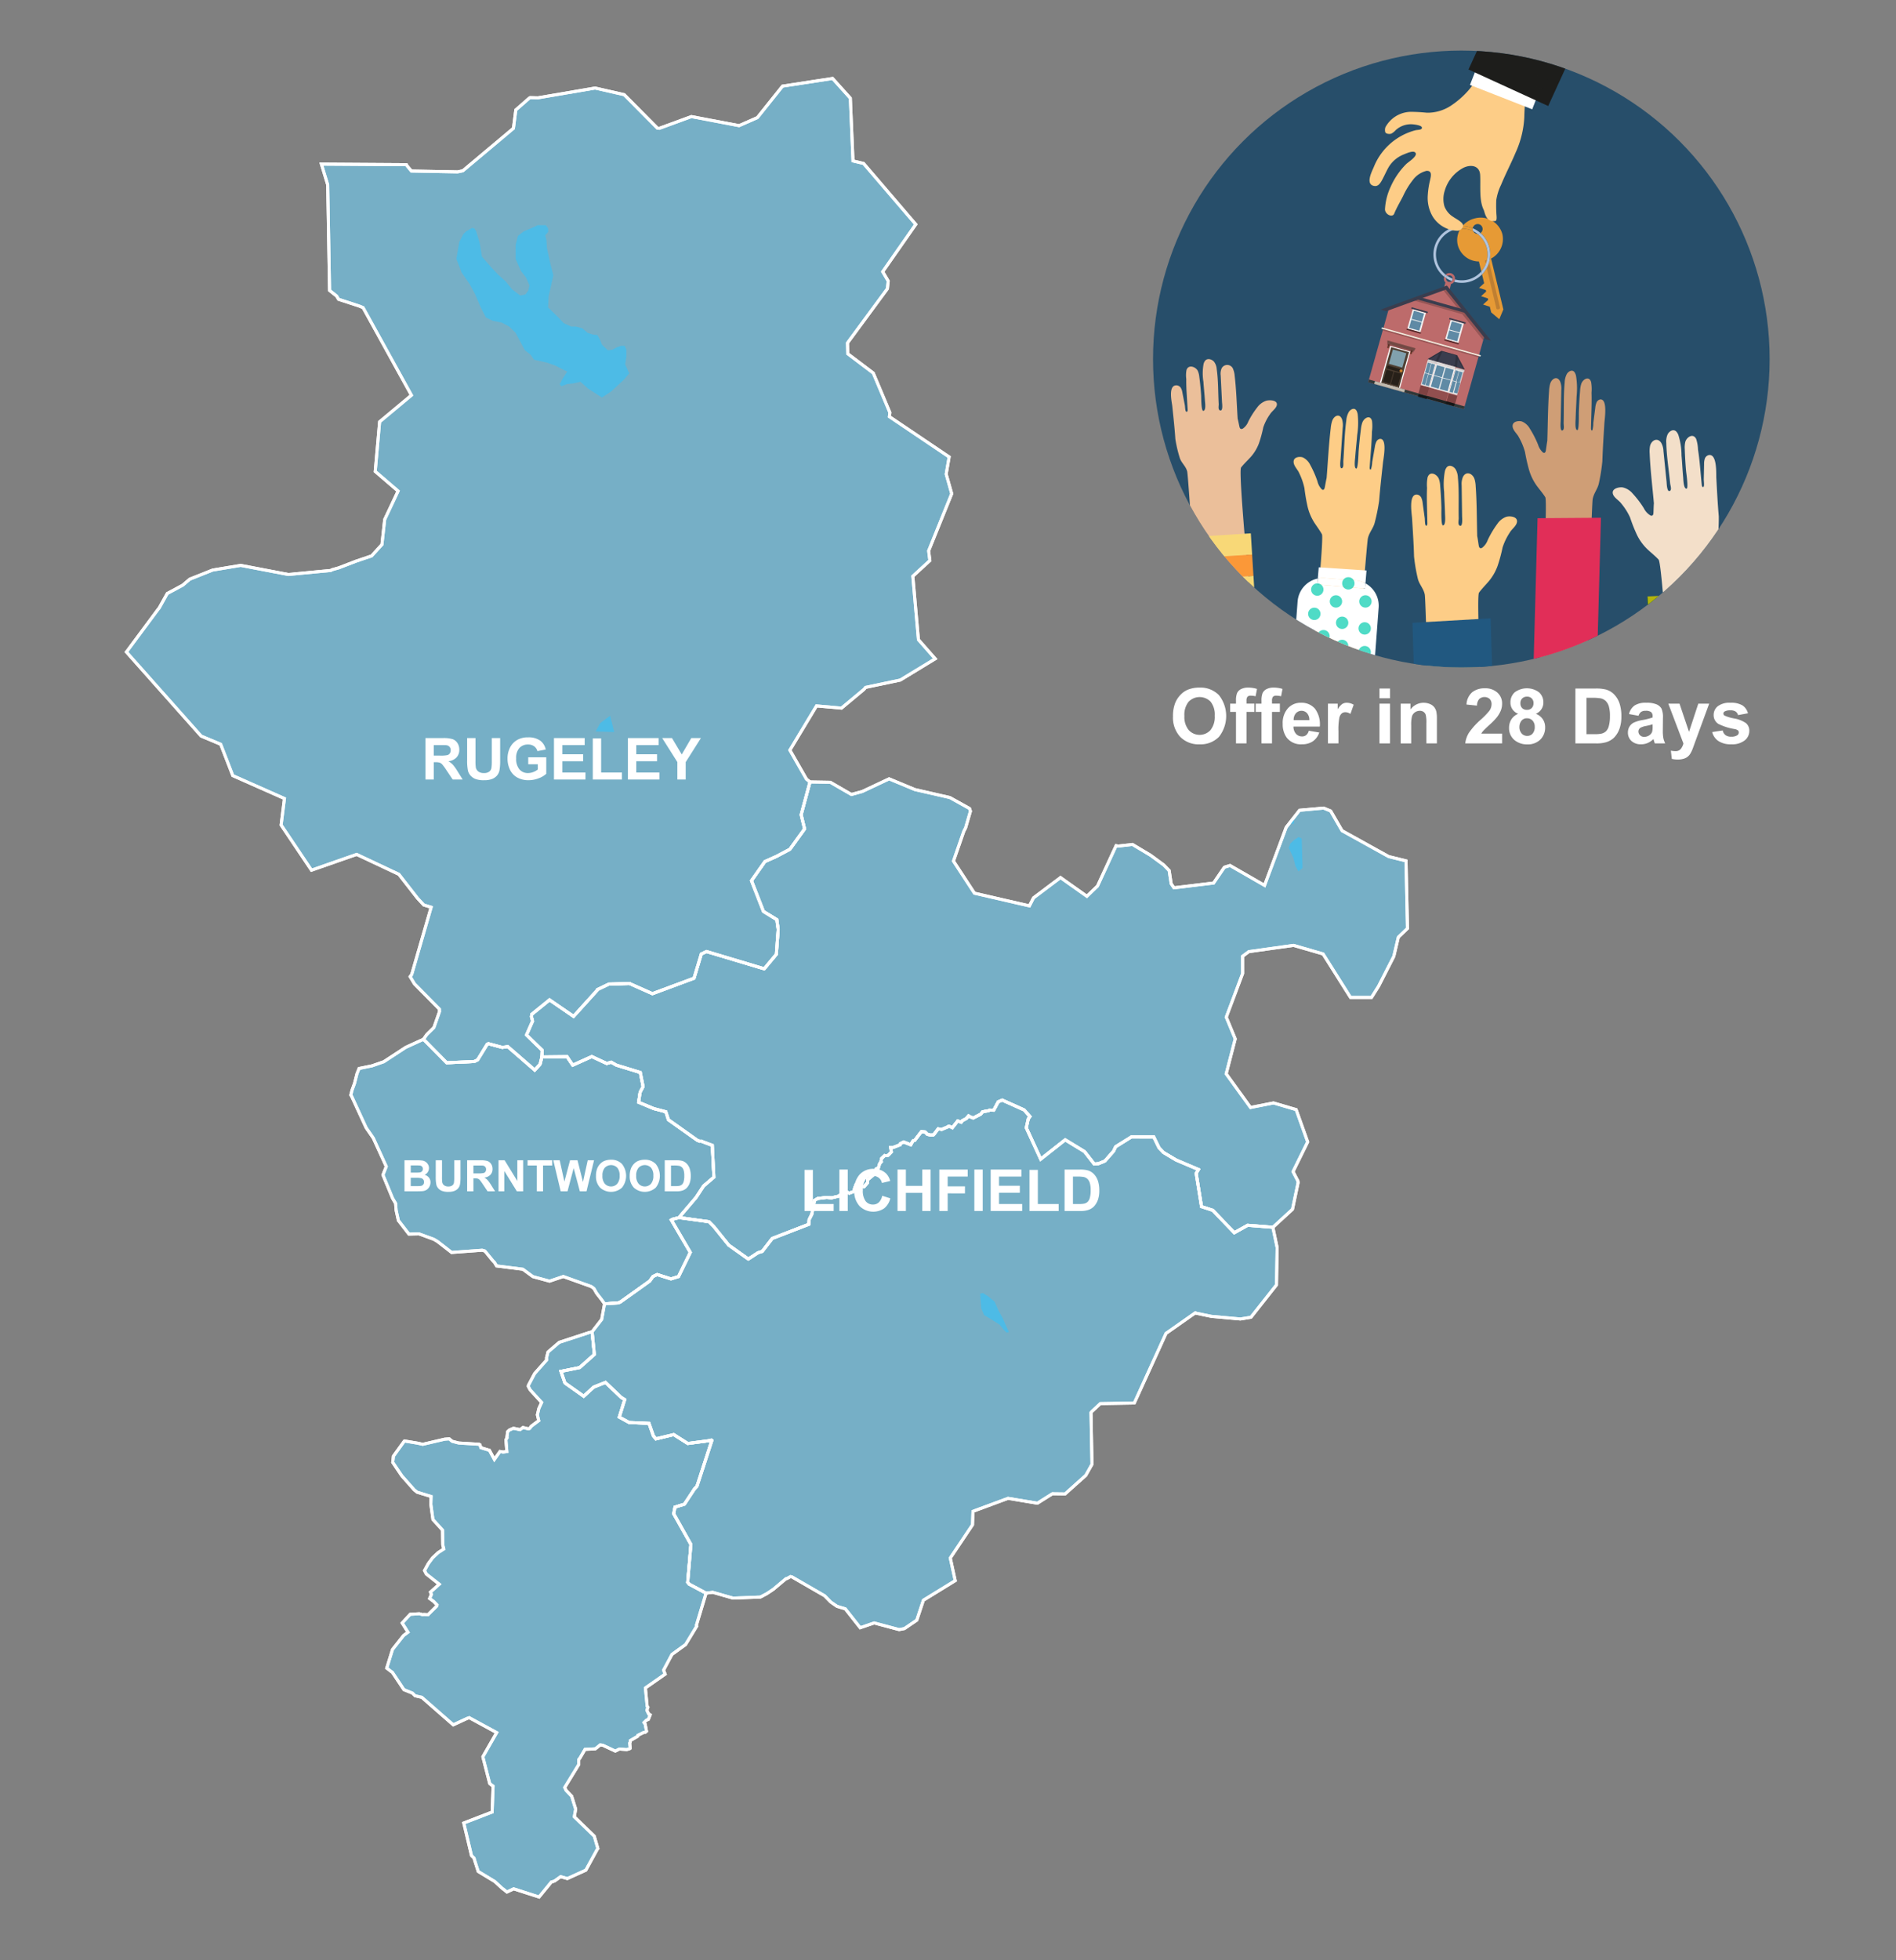 <svg xmlns="http://www.w3.org/2000/svg" xmlns:xlink="http://www.w3.org/1999/xlink" width="300" height="310" viewBox="0 0 300 310"><rect x="0" y="0" width="300" height="310" fill="#808080" stroke="none"/><defs><style>.cls-1,.cls-2,.cls-51{fill:none;}.cls-2{clip-rule:evenodd;}.cls-3{clip-path:url(#clip-path);}.cls-4{fill:#274e6a;}.cls-5{fill:#e69a35;}.cls-6{fill:#b0c4de;}.cls-7{fill:#cf9e76;}.cls-8{fill:#e12e58;}.cls-9{fill:#fdcd87;}.cls-10{fill:#215880;}.cls-11{fill:#ebbf9a;}.cls-12{fill:#f8d877;}.cls-13{fill:#fb9838;}.cls-14{fill:#f3dfc9;}.cls-15{fill:#005420;}.cls-16{fill:#b3b30c;}.cls-17{fill:#fff;}.cls-18{fill:#01cbad;opacity:0.69;}.cls-19,.cls-23{fill:#bd6b6b;}.cls-20{fill:#bf7f32;}.cls-21{fill:#1d1d1b;}.cls-22{opacity:0.56;}.cls-23,.cls-24,.cls-27,.cls-29,.cls-35{fill-rule:evenodd;}.cls-24{fill:#303838;}.cls-25{fill:#f3ecde;}.cls-26,.cls-27{opacity:0.2;}.cls-28,.cls-29{fill:#3a3d4e;}.cls-30{fill:#724944;}.cls-31{fill:#4e3f32;}.cls-32{fill:#81a1ae;}.cls-33{fill:#272019;}.cls-34{fill:#c87e2c;}.cls-35{fill:#c0b9ad;}.cls-36{fill:#683a2d;}.cls-37,.cls-38,.cls-47{fill:#542727;}.cls-37,.cls-39{opacity:0.6;}.cls-38,.cls-40{opacity:0.4;}.cls-41{fill:#cfcfcf;}.cls-42{fill:#dadada;}.cls-43{fill:#e6e6e6;}.cls-44{fill:#f2f2f2;}.cls-45{fill:#5f8aa5;}.cls-46{clip-path:url(#clip-path-2);}.cls-48{fill:#76afc6;}.cls-48,.cls-51{stroke:#fff;stroke-miterlimit:10;stroke-width:0.474px;}.cls-49{opacity:0.8;}.cls-50{fill:#42beee;}.cls-52{isolation:isolate;}</style><clipPath id="clip-path"><circle class="cls-1" cx="231.223" cy="56.782" r="48.782"/></clipPath><clipPath id="clip-path-2"><polygon class="cls-2" points="231.768 58.447 225.87 56.789 228.084 55.482 230.56 56.178 231.768 58.447"/></clipPath></defs><g id="Text"><g class="cls-3"><circle class="cls-4" cx="231.223" cy="56.782" r="48.782"/><path class="cls-5" d="M233.112,36.575a.79.79,0,0,1-.066-.176.779.779,0,0,1-.013-.302,4.475,4.475,0,0,0-1.64-.346,3.594,3.594,0,0,0-.297.406c.067-.003.134-.005.202-.005A4.072,4.072,0,0,1,233.112,36.575Z"/><path class="cls-6" d="M231.298,35.749a4.492,4.492,0,0,0-2.787,8.014.887.887,0,0,1,.223-.337,4.09,4.09,0,0,1,2.363-7.27,3.594,3.594,0,0,1,.297-.406C231.362,35.75,231.33,35.749,231.298,35.749Z"/><path class="cls-5" d="M235.931,40.89a3.485,3.485,0,0,0,1.788-3.85,3.546,3.546,0,0,0-4.341-2.505,3.739,3.739,0,0,0-1.984,1.215,4.475,4.475,0,0,1,1.64.346.783.783,0,1,1,1.22.761,4.491,4.491,0,0,1,.244,6.536l.337,1.394-.308.279-.503.456.646.208.425.137.058.24-.308.279-.503.456.646.208.425.137.058.24-.308.279-.503.456.646.208.425.137.216.895,1.279,1.077.647-1.542Z"/><path class="cls-5" d="M233.79,36.998a.784.784,0,0,1-.677-.423,4.072,4.072,0,0,0-1.814-.424c-.068,0-.135.002-.202.005a3.357,3.357,0,0,0-.439,2.588,3.486,3.486,0,0,0,3.347,2.61l.379,1.571a4.09,4.09,0,0,0-.594-5.928Z"/><path class="cls-7" d="M250.584,121.809c.038-1.206,1.219-41.653,1.418-42.845.162-.966.783-1.601.986-2.533a30.483,30.483,0,0,0,.55-3.488c.063-2.009.199-4.029.322-6.042.041-.677.554-3.862-.673-3.73a.798.798,0,0,0-.58.502,2.889,2.889,0,0,0-.192.831l-.306,2.371a4.051,4.051,0,0,1-.15,1.157c-.147.157-.228-.118-.224-.297.022-.888.049-1.764.074-2.651.028-.994.049-1.989.017-2.983a6.697,6.697,0,0,0-.066-1.677c-.306-1.037-1.29-.484-1.557.268a4.373,4.373,0,0,0-.19,1.102q-.143,1.721-.197,3.449c-.009.286.056,2.864-.255,2.782-.406-.064-.259-1.545-.251-1.859.03-1.148.112-2.294.148-3.442a12.417,12.417,0,0,0-.079-3.245,1.761,1.761,0,0,0-.216-.573c-.346-.537-.963-.227-1.251.247a3.111,3.111,0,0,0-.338,1.335c-.192,2.132-.107,4.281-.164,6.416-.007.272.135.964-.126,1.136-.488.322-.343-1.244-.339-1.452l.097-4.877a3.16,3.16,0,0,0-.168-1.344c-.442-.99-1.33-.54-1.597.323a5.157,5.157,0,0,0-.174,1.155c-.189,2.622-.192,5.245-.275,7.866-.09.487-.148.984-.222,1.474-.026.176-.081.387-.234.428a.314.314,0,0,1-.256-.08,2.688,2.688,0,0,1-.755-1.219,15.791,15.791,0,0,0-1.296-2.527,2.574,2.574,0,0,0-1.239-1.127c-.438-.152-1.436-.068-1.488.636-.053.71.703,1.261.982,1.837a10.204,10.204,0,0,1,.98,2.356,27.905,27.905,0,0,0,.668,2.923,8.274,8.274,0,0,0,1.147,2.346c.459.633.963,1.196,1.391,1.868.582.913-1.771,40.217-1.755,41.321C242.76,120.511,250.584,121.809,250.584,121.809Z"/><polygon class="cls-8" points="243.285 81.952 242.153 123.22 252.185 123.146 253.317 81.877 243.285 81.952"/><path class="cls-9" d="M226.67,136.992c-.032-1.209-1.011-41.751-1.228-42.945-.176-.969-.88-1.606-1.104-2.539a26.967,26.967,0,0,1-.597-3.496c-.054-2.013-.191-4.038-.313-6.056-.041-.679-.599-3.872.805-3.738a.879.879,0,0,1,.659.504,2.583,2.583,0,0,1,.212.833l.328,2.377c.03.215.012,1.019.161,1.159.167.157.262-.118.259-.297-.017-.89-.04-1.769-.06-2.657-.023-.996-.038-1.994.008-2.99a5.902,5.902,0,0,1,.091-1.681c.359-1.039,1.48-.484,1.778.27a3.877,3.877,0,0,1,.208,1.105q.148,1.725.193,3.458c.008.286-.09,2.87.266,2.789.465-.064.31-1.548.304-1.863-.024-1.15-.106-2.3-.137-3.45a10.931,10.931,0,0,1,.12-3.252,1.653,1.653,0,0,1,.253-.574c.401-.538,1.104-.227,1.428.249a2.797,2.797,0,0,1,.375,1.339c.2,2.137.083,4.291.129,6.431.006.272-.164.966.134,1.139.555.323.404-1.246.401-1.455l-.066-4.888a2.813,2.813,0,0,1,.204-1.347c.515-.991,1.526-.54,1.824.325a4.561,4.561,0,0,1,.189,1.158c.192,2.628.171,5.258.242,7.884.099.488.16.987.24,1.478.029.176.089.388.263.429a.396.396,0,0,0,.293-.08,2.702,2.702,0,0,0,.874-1.221,15.363,15.363,0,0,1,1.506-2.531,2.877,2.877,0,0,1,1.428-1.128c.502-.152,1.643-.067,1.696.639.054.712-.816,1.263-1.141,1.84a9.67,9.67,0,0,0-1.143,2.361A25.246,25.246,0,0,1,236.96,89.5a8.003,8.003,0,0,1-1.333,2.351c-.531.634-1.113,1.198-1.608,1.871-.674.915,1.655,40.312,1.626,41.418C235.63,135.698,226.67,136.992,226.67,136.992Z"/><polygon class="cls-10" points="223.492 98.494 224.842 143.22 237.208 142.508 235.858 97.782 223.492 98.494"/><path class="cls-11" d="M190.338,111.594c-.068-1.042-2.241-36.013-2.492-37.036-.204-.829-.924-1.35-1.175-2.147a20.402,20.402,0,0,1-.698-2.994c-.113-1.736-.309-3.479-.49-5.217-.061-.585-.711-3.319.691-3.262a.862.862,0,0,1,.671.407,1.986,1.986,0,0,1,.236.711l.397,2.039c.036.184.042.88.195.995.171.129.258-.113.249-.268-.043-.768-.092-1.526-.139-2.292-.052-.859-.097-1.72-.08-2.582a4.442,4.442,0,0,1,.041-1.455c.327-.912,1.46-.48,1.779.159a2.949,2.949,0,0,1,.239.946q.198,1.484.295,2.978c.016.247-.005,2.482.348,2.397.461-.075.264-1.35.248-1.621-.058-.992-.174-1.981-.239-2.973a8.218,8.218,0,0,1,.024-2.814,1.354,1.354,0,0,1,.235-.506c.384-.481,1.093-.242,1.43.155a2.166,2.166,0,0,1,.413,1.141c.262,1.837.21,3.702.318,5.549.014.235-.135.841.167.978.563.256.365-1.093.356-1.273l-.21-4.218a2.148,2.148,0,0,1,.163-1.171.999.999,0,0,1,1.826.204,3.451,3.451,0,0,1,.222.992c.269,2.261.326,4.533.474,6.799.113.417.189.845.283,1.266.034.151.1.332.275.359a.443.443,0,0,0,.289-.081,2.405,2.405,0,0,0,.835-1.091,13.175,13.175,0,0,1,1.425-2.249,2.869,2.869,0,0,1,1.389-1.034c.496-.152,1.634-.126,1.708.481.075.613-.775,1.125-1.082,1.637a8.024,8.024,0,0,0-1.069,2.087,19.683,19.683,0,0,1-.701,2.563,6.809,6.809,0,0,1-1.259,2.086c-.51.57-1.073,1.081-1.547,1.683-.645.818,2.84,34.744,2.844,35.7C199.225,110.103,190.338,111.594,190.338,111.594Z"/><rect class="cls-12" x="187.823" y="91.402" width="10.624" height="3.383" transform="translate(-5.41 12.177) rotate(-3.562)"/><rect class="cls-12" x="188.657" y="104.793" width="10.624" height="3.383" transform="translate(-6.24 12.255) rotate(-3.562)"/><rect class="cls-12" x="187.405" y="84.672" width="10.624" height="3.383" transform="translate(-4.993 12.138) rotate(-3.562)"/><rect class="cls-13" x="187.613" y="88.026" width="10.624" height="3.383" transform="translate(-5.201 12.158) rotate(-3.562)"/><rect class="cls-13" x="188.034" y="94.779" width="10.624" height="3.383" transform="translate(-5.619 12.197) rotate(-3.562)"/><rect class="cls-12" x="188.241" y="98.109" width="10.624" height="3.383" transform="translate(-5.826 12.216) rotate(-3.562)"/><rect class="cls-13" x="188.448" y="101.439" width="10.624" height="3.383" transform="translate(-6.032 12.235) rotate(-3.562)"/><rect class="cls-13" x="188.864" y="108.123" width="10.624" height="3.383" transform="translate(-6.447 12.274) rotate(-3.562)"/><path class="cls-14" d="M274.689,130.638c-.107-1.204-3.799-41.59-3.722-42.801.063-.983.687-1.696.801-2.649a27.043,27.043,0,0,0,.19-3.542c-.178-2.006-.276-4.033-.387-6.052-.037-.679.148-3.915-1.227-3.621a.877.877,0,0,0-.595.576,2.588,2.588,0,0,0-.114.852l-.052,2.399c-.005.217.105,1.014-.026,1.17-.147.175-.273-.087-.29-.266-.086-.886-.164-1.761-.246-2.646-.092-.992-.192-1.985-.352-2.969a5.921,5.921,0,0,0-.283-1.659c-.475-.99-1.521-.311-1.73.472a3.89,3.89,0,0,0-.079,1.122q.052,1.731.206,3.457c.025.285.419,2.841.057,2.801-.468-.01-.485-1.502-.515-1.815-.108-1.145-.159-2.296-.261-3.442a10.966,10.966,0,0,0-.493-3.217,1.656,1.656,0,0,0-.316-.541c-.459-.488-1.119-.099-1.386.411a2.804,2.804,0,0,0-.217,1.373c.048,2.146.411,4.272.612,6.404.026.271.273.941-.001,1.147-.513.385-.543-1.192-.564-1.399l-.496-4.863a2.821,2.821,0,0,0-.357-1.314c-.624-.926-1.574-.361-1.769.532a4.572,4.572,0,0,0-.053,1.172c.112,2.632.435,5.243.667,7.86-.042.496-.045.998-.068,1.496-.008.178-.044.396-.211.456a.394.394,0,0,1-.299-.045,2.702,2.702,0,0,1-1.006-1.113,15.377,15.377,0,0,0-1.782-2.342,2.869,2.869,0,0,0-1.544-.957c-.515-.093-1.635.122-1.606.829.029.714.953,1.161,1.341,1.697a9.688,9.688,0,0,1,1.403,2.214,25.26,25.26,0,0,0,1.12,2.819,8.006,8.006,0,0,0,1.591,2.182c.599.569,1.24,1.062,1.808,1.674.773.831,2.996,40.234,3.151,41.33C265.666,130.382,274.689,130.638,274.689,130.638Z"/><rect class="cls-15" x="261.665" y="94.123" width="13.693" height="46.471" transform="translate(-4.856 11.805) rotate(-2.496)"/><rect class="cls-16" x="263.211" y="94.317" width="1.677" height="46.471" transform="translate(-4.869 11.611) rotate(-2.496)"/><rect class="cls-16" x="266.283" y="94.183" width="1.677" height="46.471" transform="translate(-4.86 11.745) rotate(-2.496)"/><rect class="cls-16" x="269.356" y="94.049" width="1.677" height="46.471" transform="translate(-4.851 11.878) rotate(-2.496)"/><rect class="cls-16" x="272.428" y="93.915" width="1.677" height="46.471" transform="translate(-4.843 12.012) rotate(-2.496)"/><rect class="cls-16" x="260.825" y="97.332" width="13.693" height="1.491" transform="translate(-4.017 11.75) rotate(-2.496)"/><rect class="cls-16" x="260.686" y="94.144" width="13.693" height="1.491" transform="matrix(0.999, -0.044, 0.044, 0.999, -3.879, 11.741)"/><rect class="cls-16" x="260.979" y="100.87" width="13.693" height="1.491" transform="translate(-4.171 11.76) rotate(-2.496)"/><rect class="cls-16" x="261.117" y="104.036" width="13.693" height="1.491" transform="translate(-4.309 11.769) rotate(-2.496)"/><rect class="cls-16" x="261.259" y="107.294" width="13.693" height="1.491" transform="translate(-4.451 11.779) rotate(-2.496)"/><rect class="cls-16" x="261.385" y="110.18" width="13.693" height="1.491" transform="translate(-4.576 11.787) rotate(-2.496)"/><rect class="cls-16" x="261.503" y="112.88" width="13.693" height="1.491" transform="translate(-4.694 11.794) rotate(-2.496)"/><rect class="cls-16" x="261.633" y="115.868" width="13.693" height="1.491" transform="translate(-4.824 11.803) rotate(-2.496)"/><rect class="cls-16" x="261.767" y="118.932" width="13.693" height="1.491" transform="translate(-4.957 11.812) rotate(-2.496)"/><rect class="cls-16" x="261.904" y="122.098" width="13.693" height="1.491" transform="translate(-5.095 11.821) rotate(-2.496)"/><rect class="cls-16" x="262.043" y="125.263" width="13.693" height="1.491" transform="translate(-5.233 11.83) rotate(-2.496)"/><rect class="cls-16" x="262.176" y="128.335" width="13.693" height="1.491" transform="translate(-5.366 11.838) rotate(-2.496)"/><rect class="cls-16" x="262.314" y="131.501" width="13.693" height="1.491" transform="matrix(0.999, -0.044, 0.044, 0.999, -5.504, 11.848)"/><rect class="cls-16" x="262.457" y="134.76" width="13.693" height="1.491" transform="translate(-5.646 11.857) rotate(-2.496)"/><rect class="cls-16" x="262.574" y="137.459" width="13.693" height="1.491" transform="translate(-5.763 11.864) rotate(-2.496)"/><path class="cls-9" d="M212.978,127.986c.095-1.205,3.204-41.64,3.455-42.824.204-.96.838-1.567,1.081-2.491a31.441,31.441,0,0,0,.704-3.466c.159-2.008.389-4.024.606-6.033.073-.676.726-3.841-.474-3.765a.786.786,0,0,0-.588.476,2.967,2.967,0,0,0-.227.823l-.412,2.36a4.176,4.176,0,0,1-.202,1.151c-.15.15-.216-.128-.203-.307.064-.887.133-1.764.2-2.65.076-.994.144-1.989.161-2.985a6.913,6.913,0,0,0,.017-1.682c-.247-1.051-1.23-.543-1.526.198a4.511,4.511,0,0,0-.238,1.095q-.222,1.717-.358,3.444c-.022.286-.085,2.869-.383,2.774-.391-.083-.177-1.558-.154-1.872.085-1.147.22-2.291.31-3.438a12.817,12.817,0,0,0,.081-3.252,1.798,1.798,0,0,0-.182-.583c-.31-.553-.925-.271-1.228.191a3.196,3.196,0,0,0-.394,1.321c-.29,2.126-.312,4.28-.47,6.415-.02.272.085.971-.177,1.132-.49.3-.273-1.26-.259-1.468l.331-4.877a3.25,3.25,0,0,0-.098-1.353c-.382-1.01-1.267-.601-1.568.251a5.318,5.318,0,0,0-.225,1.148c-.31,2.616-.441,5.242-.648,7.861-.111.483-.192.978-.287,1.466-.034.175-.098.384-.248.418a.299.299,0,0,1-.244-.091,2.701,2.701,0,0,1-.674-1.254,15.965,15.965,0,0,0-1.137-2.588,2.526,2.526,0,0,0-1.15-1.184c-.418-.172-1.392-.133-1.477.569-.086.709.622,1.294.866,1.883a10.38,10.38,0,0,1,.839,2.403,28.633,28.633,0,0,0,.508,2.957,8.375,8.375,0,0,0,1.001,2.401c.416.654.878,1.241,1.262,1.933.522.941-3.67,40.177-3.708,41.283C205.437,126.333,212.978,127.986,212.978,127.986Z"/><path class="cls-17" d="M209.616,91.417l4.827.362a3.972,3.972,0,0,1,1.607.473l.169-2.035-7.559-.5-.148,1.77A3.984,3.984,0,0,1,209.616,91.417Z"/><path class="cls-17" d="M216.05,92.252l-.07.842-7.547-.659.079-.947a4.026,4.026,0,0,0-3.195,3.628L203.134,124.24a4.022,4.022,0,0,0,3.699,4.299l4.827.362a4.022,4.022,0,0,0,4.299-3.699l2.183-29.124A4.024,4.024,0,0,0,216.05,92.252Z"/><path class="cls-17" d="M215.98,93.094l.07-.842a3.972,3.972,0,0,0-1.607-.473l-4.827-.362a3.984,3.984,0,0,0-1.104.071l-.079.947Z"/><circle class="cls-18" cx="207.962" cy="97.074" r="0.981"/><circle class="cls-18" cx="208.433" cy="93.233" r="0.981"/><circle class="cls-18" cx="211.385" cy="95.112" r="0.981"/><circle class="cls-18" cx="212.365" cy="98.489" r="0.981"/><circle class="cls-18" cx="209.413" cy="100.612" r="0.981"/><circle class="cls-18" cx="212.365" cy="102.15" r="0.981"/><circle class="cls-18" cx="215.931" cy="103.131" r="0.981"/><circle class="cls-18" cx="206.643" cy="101.592" r="0.981"/><circle class="cls-18" cx="216.05" cy="95.112" r="0.981"/><circle class="cls-18" cx="213.346" cy="92.252" r="0.981"/><circle class="cls-18" cx="215.931" cy="99.378" r="0.981"/><path class="cls-1" d="M229.343,43.555a.512.512,0,0,0-.3.097,4.075,4.075,0,0,0,.814.417A.514.514,0,0,0,229.343,43.555Z"/><path class="cls-1" d="M230.229,44.069a.878.878,0,0,1-.008.118,4.093,4.093,0,1,0-1.487-.761.886.886,0,0,1,1.495.643Z"/><path class="cls-6" d="M228.834,43.996a4.471,4.471,0,0,0,.865.443.512.512,0,0,0,.157-.37v0a4.075,4.075,0,0,1-.814-.417A.514.514,0,0,0,228.834,43.996Z"/><path class="cls-6" d="M229.042,43.652q-.16-.106-.309-.226a.887.887,0,0,0-.223.337q.156.124.323.233A.514.514,0,0,1,229.042,43.652Z"/><path class="cls-19" d="M229.343,43.183a.883.883,0,0,0-.609.243q.149.12.309.226a.514.514,0,0,1,.814.417v0a.514.514,0,1,1-1.022-.073q-.167-.11-.323-.233a.882.882,0,0,0,.192.916l-.688,2.554.895.24.688-2.557a.881.881,0,0,0,.622-.729.885.885,0,0,0-.878-1.004Z"/><path class="cls-20" d="M237.176,48.883l-.158.038a.211.211,0,0,1-.254-.157l-1.799-7.571.569-.135,1.799,7.571A.211.211,0,0,1,237.176,48.883Z"/><path class="cls-9" d="M232.987,13.483c.392-.536.806-1.06,1.202-1.585.296-.393.506-.989,1.024-1.144.743-.223,1.321.527,1.96.749,1.295.449,2.578.93,3.87,1.386a.884.884,0,0,1,.468.288.887.887,0,0,1,.065.619,39.419,39.419,0,0,0-.388,4.741,15.371,15.371,0,0,1-1.378,5.603c-.718,1.708-1.584,3.35-2.288,5.065a8.49,8.49,0,0,0-.772,2.463,21.098,21.098,0,0,0,.054,2.56c.01.266.035.694-.229.726-1.521.188-1.601-1.336-1.827-1.797-.734-1.496-.452-3.815-.545-5.476-.086-1.523-1.484-1.711-2.645-1.147a5.983,5.983,0,0,0-2.978,3.683,4.189,4.189,0,0,0-.034,2.401,3.364,3.364,0,0,0,1.392,1.679c.389.294,1.726.921,1.554,1.474a.941.941,0,0,1-.887.723,4.734,4.734,0,0,1-3.935-2.286,5.806,5.806,0,0,1-.758-3.334,13.226,13.226,0,0,1,.345-2.303c.152-.678.41-1.599-.544-1.55a3.8,3.8,0,0,0-2.153,1.438,12.438,12.438,0,0,0-1.547,2.536c-.433.857-1.054,1.903-1.409,2.79-.273.682-1.438.146-1.461-.669a9.543,9.543,0,0,1,.89-3.561,11.845,11.845,0,0,1,2.455-3.596c.324-.332,1.789-1.214,1.504-1.756-.273-.518-1.478.064-1.875.22a4.882,4.882,0,0,0-2.302,1.864c-.383.593-.924,1.876-1.301,2.473-.3.475-.641.794-1.245.609-1.224-.376-.13-2.376.116-2.987a9.744,9.744,0,0,1,6.591-5.783c.305-.079,1.135-.026.998-.469-.098-.317-1.118-.438-1.385-.463a3.557,3.557,0,0,0-2.74.903,2.533,2.533,0,0,1-.689.557c-.274.116-.856.057-.97-.218a1.369,1.369,0,0,1,.023-.792,4.675,4.675,0,0,1,3.94-2.43,25.78,25.78,0,0,1,2.611.141,6.751,6.751,0,0,0,3.726-1.059,13.856,13.856,0,0,0,2.739-2.343A10.454,10.454,0,0,0,232.987,13.483Z"/><rect class="cls-17" x="232.981" y="11.354" width="10.577" height="4.147" transform="translate(21.307 -85.971) rotate(21.389)"/><rect class="cls-21" x="238.961" y="-19.305" width="13.872" height="34.762" transform="translate(21.523 -102.548) rotate(24.603)"/><g class="cls-22"><circle class="cls-21" cx="243.815" cy="12.916" r="1.09"/></g><path class="cls-1" d="M234.568,36.031a.783.783,0,0,0-1.534.066,4.49,4.49,0,0,1,1.22.761A.783.783,0,0,0,234.568,36.031Z"/><path class="cls-1" d="M233.79,36.998a4.091,4.091,0,0,0-.677-.423A.784.784,0,0,0,233.79,36.998Z"/><path class="cls-6" d="M233.047,36.399a.79.79,0,0,0,.066.176,4.091,4.091,0,0,1,.677.423.783.783,0,0,0,.464-.139,4.49,4.49,0,0,0-1.22-.761A.779.779,0,0,0,233.047,36.399Z"/><path class="cls-6" d="M231.298,44.331a4.092,4.092,0,0,1-1.078-.144.88.88,0,0,1-.143.378,4.498,4.498,0,0,0,4.419-1.171l-.113-.469A4.08,4.08,0,0,1,231.298,44.331Z"/><path class="cls-6" d="M234.253,36.858a.783.783,0,0,1-.464.139,4.09,4.09,0,0,1,.594,5.928l.113.469a4.491,4.491,0,0,0-.244-6.536Z"/><polygon class="cls-23" points="234.897 53.041 228.849 45.512 219.764 48.786 216.486 60.445 231.62 64.7 234.897 53.041"/><polygon class="cls-24" points="231.62 64.7 231.741 64.269 216.607 60.014 216.486 60.445 231.62 64.7 231.62 64.7"/><rect class="cls-25" x="218.302" y="53.971" width="16.277" height="0.218" transform="translate(429.795 167.423) rotate(-164.298)"/><rect class="cls-26" x="218.522" y="54.181" width="15.72" height="0.21" transform="translate(429.626 167.812) rotate(-164.298)"/><path class="cls-27" d="M234.951,52.849l-2.028-2.533h0v0l-3.985-4.981-.657.451,2.461,3.066c-2.277-.641-6.518-1.835-6.616-1.859l-.999.377,8.246,2.318,3.305,4.13Z"/><rect class="cls-28" x="224.079" y="47.961" width="8.031" height="0.468" transform="translate(21.554 -59.93) rotate(15.701)"/><polygon class="cls-29" points="235.917 53.863 228.945 45.156 218.465 48.957 219.319 49.221 228.769 45.794 235.05 53.644 235.917 53.863"/><polygon class="cls-30" points="219.527 53.829 223.989 55.084 223.721 55.545 219.515 54.363 219.527 53.829"/><rect class="cls-17" x="219.095" y="55.038" width="3.301" height="6.041" transform="translate(417.541 173.69) rotate(-164.298)"/><g id="Symbol_9_0_Layer2_0_MEMBER_8_MEMBER_12_MEMBER_0_FILL" data-name="Symbol 9 0 Layer2 0 MEMBER 8 MEMBER 12 MEMBER 0 FILL"><path class="cls-31" d="M222.951,55.696l-2.834-.797-1.586,5.643,2.833.796Z"/></g><g id="Symbol_9_0_Layer2_0_MEMBER_8_MEMBER_12_MEMBER_1_MEMBER_1_FILL" data-name="Symbol 9 0 Layer2 0 MEMBER 8 MEMBER 12 MEMBER 1 MEMBER 1 FILL"><path class="cls-32" d="M220.396,55.268l-.638,2.269,2.124.597.638-2.269Z"/></g><g id="Symbol_9_0_Layer2_0_MEMBER_8_MEMBER_12_MEMBER_2_MEMBER_0_FILL" data-name="Symbol 9 0 Layer2 0 MEMBER 8 MEMBER 12 MEMBER 2 MEMBER 0 FILL"><path class="cls-33" d="M219.961,60.689l.542-1.928-1.123-.316-.542,1.928Z"/></g><g id="Symbol_9_0_Layer2_0_MEMBER_8_MEMBER_12_MEMBER_2_MEMBER_1_FILL" data-name="Symbol 9 0 Layer2 0 MEMBER 8 MEMBER 12 MEMBER 2 MEMBER 1 FILL"><path class="cls-33" d="M221.19,61.035l.542-1.927-1.123-.316-.542,1.928Z"/></g><g id="Symbol_9_0_Layer2_0_MEMBER_8_MEMBER_12_MEMBER_2_MEMBER_1_FILL-2" data-name="Symbol 9 0 Layer2 0 MEMBER 8 MEMBER 12 MEMBER 2 MEMBER 1 FILL"><path class="cls-33" d="M221.776,58.951l.141-.501-2.352-.661-.141.501Z"/></g><g id="Symbol_9_0_Layer2_0_MEMBER_8_MEMBER_13_FILL" data-name="Symbol 9 0 Layer2 0 MEMBER 8 MEMBER 13 FILL"><path class="cls-34" d="M221.916,58.712a.21.21,0,0,0-.024-.173.23.23,0,0,0-.318-.089.21.21,0,0,0-.111.135.216.216,0,0,0,.023.178.226.226,0,0,0,.14.112.239.239,0,0,0,.29-.163Z"/></g><polygon class="cls-35" points="217.438 60.713 217.562 60.27 222.307 61.604 222.183 62.047 217.438 60.713 217.438 60.713"/><rect class="cls-36" x="223.238" y="55.461" width="0.279" height="0.633" transform="matrix(-0.963, -0.271, 0.271, -0.963, 423.325, 169.925)"/><rect class="cls-36" x="219.553" y="54.425" width="0.279" height="0.633" transform="translate(416.372 166.894) rotate(-164.298)"/><rect class="cls-26" x="219.406" y="54.95" width="4.369" height="0.205" transform="translate(420.013 168.019) rotate(-164.298)"/><polygon class="cls-29" points="231.768 58.447 225.87 56.789 228.084 55.482 230.56 56.178 231.768 58.447"/><rect class="cls-37" x="224.594" y="61.047" width="1.408" height="1.384" transform="translate(25.115 -58.668) rotate(15.701)"/><rect class="cls-37" x="228.974" y="62.278" width="1.408" height="1.384" transform="matrix(0.963, 0.271, -0.271, 0.963, 25.612, -59.807)"/><rect class="cls-38" x="225.917" y="61.662" width="3.141" height="1.384" transform="translate(25.363 -59.237) rotate(15.701)"/><rect class="cls-39" x="224.346" y="62.396" width="1.408" height="0.448" transform="matrix(0.963, 0.271, -0.271, 0.963, 25.345, -58.568)"/><rect class="cls-39" x="228.726" y="63.627" width="1.408" height="0.448" transform="translate(25.841 -59.707) rotate(15.701)"/><rect class="cls-40" x="225.669" y="63.012" width="3.141" height="0.448" transform="translate(25.593 -59.137) rotate(15.701)"/><rect class="cls-41" x="225.882" y="56.996" width="1.408" height="0.321" transform="translate(23.923 -59.187) rotate(15.701)"/><rect class="cls-41" x="230.262" y="58.228" width="1.408" height="0.321" transform="matrix(0.963, 0.271, -0.271, 0.963, 24.42, -60.327)"/><rect class="cls-42" x="227.205" y="57.612" width="3.141" height="0.321" transform="translate(24.172 -59.757) rotate(15.701)"/><rect class="cls-43" x="225.31" y="57.239" width="1.408" height="3.907" transform="translate(24.453 -58.956) rotate(15.701)"/><rect class="cls-43" x="229.69" y="58.47" width="1.408" height="3.907" transform="translate(24.949 -60.096) rotate(15.701)"/><rect class="cls-44" x="226.633" y="57.854" width="3.141" height="3.907" transform="translate(24.701 -59.526) rotate(15.701)"/><rect class="cls-45" x="226.927" y="58.057" width="1.655" height="1.294" transform="translate(109.605 262.073) rotate(-74.299)"/><rect class="cls-45" x="228.334" y="58.453" width="1.655" height="1.294" transform="translate(110.25 263.717) rotate(-74.299)"/><rect class="cls-45" x="226.37" y="59.806" width="1.785" height="1.294" transform="translate(107.562 262.875) rotate(-74.299)"/><rect class="cls-45" x="227.778" y="60.202" width="1.785" height="1.294" transform="translate(108.208 264.519) rotate(-74.299)"/><rect class="cls-45" x="225.139" y="57.935" width="1.655" height="0.533" transform="translate(108.784 259.985) rotate(-74.299)"/><rect class="cls-45" x="225.73" y="58.088" width="1.655" height="0.559" transform="translate(109.056 260.675) rotate(-74.299)"/><rect class="cls-45" x="224.583" y="59.684" width="1.785" height="0.533" transform="translate(106.742 260.788) rotate(-74.299)"/><rect class="cls-45" x="225.174" y="59.837" width="1.785" height="0.559" transform="translate(107.013 261.478) rotate(-74.299)"/><rect class="cls-45" x="229.518" y="59.166" width="1.655" height="0.533" transform="translate(110.794 265.099) rotate(-74.299)"/><rect class="cls-45" x="230.109" y="59.319" width="1.655" height="0.559" transform="translate(111.065 265.789) rotate(-74.299)"/><rect class="cls-45" x="228.962" y="60.915" width="1.785" height="0.533" transform="translate(108.751 265.902) rotate(-74.299)"/><rect class="cls-45" x="229.553" y="61.068" width="1.785" height="0.559" transform="matrix(0.271, -0.963, 0.963, 0.271, 109.022, 266.592)"/><g class="cls-46"><polygon class="cls-26" points="231.925 58.364 230.859 56.362 230.859 56.362 230.91 56.182 230.744 56.135 230.761 56 230.66 55.988 230.498 55.683 230.184 55.85 230.264 56 228.429 55.484 228.575 55.398 228.395 55.092 228.098 55.267 228.005 55.225 227.949 55.349 227.898 55.335 227.881 55.395 225.78 56.636 225.961 56.942 227.689 55.921 227.097 57.225 227.421 57.372 228.216 55.619 230.375 56.226 230.141 58.137 230.493 58.18 230.668 56.759 231.611 58.531 231.925 58.364"/></g><rect class="cls-44" x="223.069" y="49.116" width="2.163" height="3.212" transform="translate(426.209 160.212) rotate(-164.298)"/><rect class="cls-45" x="223.675" y="49.172" width="1.34" height="1.681" transform="translate(115.484 252.452) rotate(-74.299)"/><rect class="cls-45" x="223.277" y="50.588" width="1.34" height="1.681" transform="translate(113.832 253.101) rotate(-74.299)"/><rect class="cls-28" x="223.28" y="48.946" width="2.673" height="0.234" transform="translate(427.574 157.083) rotate(-164.298)"/><rect class="cls-47" x="222.519" y="52.264" width="2.335" height="0.215" transform="translate(424.853 163.324) rotate(-164.298)"/><rect class="cls-44" x="229.063" y="50.801" width="2.163" height="3.212" transform="translate(437.518 165.142) rotate(-164.298)"/><rect class="cls-45" x="229.669" y="50.858" width="1.34" height="1.681" transform="translate(118.234 259.451) rotate(-74.299)"/><rect class="cls-45" x="229.271" y="52.273" width="1.34" height="1.681" transform="translate(116.581 260.101) rotate(-74.299)"/><rect class="cls-28" x="229.274" y="50.631" width="2.673" height="0.234" transform="translate(438.882 162.012) rotate(-164.298)"/><rect class="cls-47" x="228.513" y="53.949" width="2.335" height="0.215" transform="translate(436.162 168.254) rotate(-164.298)"/></g><path class="cls-17" d="M185.599,113.278a5.513,5.513,0,0,1,.398-2.226,4.077,4.077,0,0,1,.808-1.19,3.385,3.385,0,0,1,1.121-.781,4.771,4.771,0,0,1,1.871-.343,4.076,4.076,0,0,1,3.069,1.189,5.32,5.32,0,0,1,.009,6.597,4.045,4.045,0,0,1-3.055,1.188,4.086,4.086,0,0,1-3.078-1.182A4.48,4.48,0,0,1,185.599,113.278Zm1.806-.059a3.249,3.249,0,0,0,.681,2.234,2.34,2.34,0,0,0,3.448.006,3.318,3.318,0,0,0,.672-2.264,3.266,3.266,0,0,0-.654-2.226,2.423,2.423,0,0,0-3.483.009A3.276,3.276,0,0,0,187.404,113.219Z"/><path class="cls-17" d="M194.643,111.277h.924v-.474a3.147,3.147,0,0,1,.169-1.184,1.333,1.333,0,0,1,.621-.637,2.392,2.392,0,0,1,1.146-.245,4.638,4.638,0,0,1,1.391.213l-.225,1.16a3.272,3.272,0,0,0-.764-.095.681.681,0,0,0-.518.169.976.976,0,0,0-.157.647v.444h1.243v1.309H197.23v4.978h-1.663v-4.978h-.924Z"/><path class="cls-17" d="M198.68,111.277h.924v-.474a3.15,3.15,0,0,1,.169-1.184,1.333,1.333,0,0,1,.621-.637,2.392,2.392,0,0,1,1.145-.245,4.638,4.638,0,0,1,1.391.213l-.225,1.16a3.272,3.272,0,0,0-.764-.095.681.681,0,0,0-.518.169.976.976,0,0,0-.157.647v.444H202.51v1.309h-1.243v4.978h-1.663v-4.978H198.68Z"/><path class="cls-17" d="M207.086,115.562l1.657.278a2.719,2.719,0,0,1-1.01,1.389,2.964,2.964,0,0,1-1.726.476,2.812,2.812,0,0,1-2.427-1.071,3.598,3.598,0,0,1-.621-2.166,3.472,3.472,0,0,1,.816-2.447,2.692,2.692,0,0,1,2.066-.885,2.793,2.793,0,0,1,2.214.926,4.103,4.103,0,0,1,.775,2.838h-4.167a1.678,1.678,0,0,0,.402,1.151,1.258,1.258,0,0,0,.959.412,1.013,1.013,0,0,0,.656-.214A1.31,1.31,0,0,0,207.086,115.562Zm.095-1.681a1.606,1.606,0,0,0-.373-1.098,1.2,1.2,0,0,0-1.764.02,1.532,1.532,0,0,0-.35,1.077Z"/><path class="cls-17" d="M211.779,117.564h-1.663v-6.286h1.545v.894a2.676,2.676,0,0,1,.714-.834,1.304,1.304,0,0,1,.719-.201,2.109,2.109,0,0,1,1.095.314l-.515,1.45a1.46,1.46,0,0,0-.781-.272.922.922,0,0,0-.592.192,1.314,1.314,0,0,0-.382.695,9.878,9.878,0,0,0-.14,2.107Z"/><path class="cls-17" d="M218.273,110.425v-1.539h1.663v1.539Zm0,7.139v-6.286h1.663v6.286Z"/><path class="cls-17" d="M227.358,117.564h-1.663v-3.208a4.952,4.952,0,0,0-.106-1.317.929.929,0,0,0-.347-.465.988.988,0,0,0-.577-.165,1.34,1.34,0,0,0-.775.236,1.197,1.197,0,0,0-.471.628,5.418,5.418,0,0,0-.127,1.444v2.847h-1.663v-6.286h1.545v.924a2.576,2.576,0,0,1,3.078-.867,1.686,1.686,0,0,1,.689.506,1.842,1.842,0,0,1,.325.698,5.179,5.179,0,0,1,.092,1.119Z"/><path class="cls-17" d="M237.675,116.019v1.545h-5.83a4.023,4.023,0,0,1,.568-1.66,11.037,11.037,0,0,1,1.87-2.081,11.831,11.831,0,0,0,1.38-1.42,1.833,1.833,0,0,0,.343-1.018,1.158,1.158,0,0,0-.299-.856,1.271,1.271,0,0,0-1.654.015,1.618,1.618,0,0,0-.355,1.042l-1.657-.166a2.715,2.715,0,0,1,.93-1.971,3.12,3.12,0,0,1,1.953-.598,2.822,2.822,0,0,1,2.018.692,2.272,2.272,0,0,1,.733,1.723,2.982,2.982,0,0,1-.21,1.115,4.523,4.523,0,0,1-.666,1.11,10.657,10.657,0,0,1-1.089,1.107q-.787.722-.997.959a2.887,2.887,0,0,0-.341.462Z"/><path class="cls-17" d="M240.227,112.882a1.863,1.863,0,0,1-1.232-1.794,2.104,2.104,0,0,1,.678-1.605,3.241,3.241,0,0,1,3.848,0,2.092,2.092,0,0,1,.684,1.605,1.893,1.893,0,0,1-.314,1.074,1.988,1.988,0,0,1-.882.72,2.325,2.325,0,0,1,1.098.846,2.24,2.24,0,0,1,.376,1.285,2.615,2.615,0,0,1-.767,1.953,2.786,2.786,0,0,1-2.039.752,3.083,3.083,0,0,1-1.971-.622,2.423,2.423,0,0,1-.93-2.013,2.485,2.485,0,0,1,.35-1.293A2.246,2.246,0,0,1,240.227,112.882Zm.189,2.042a1.525,1.525,0,0,0,.353,1.071,1.143,1.143,0,0,0,.879.385,1.105,1.105,0,0,0,.853-.37,1.534,1.534,0,0,0,.337-1.068,1.383,1.383,0,0,0-.343-.98,1.136,1.136,0,0,0-.87-.37,1.04,1.04,0,0,0-.909.42A1.542,1.542,0,0,0,240.416,114.924Zm.154-3.718a1.041,1.041,0,0,0,.281.775,1.015,1.015,0,0,0,.748.278,1.031,1.031,0,0,0,.758-.281,1.044,1.044,0,0,0,.284-.778.966.966,0,0,0-1.024-1.029,1.03,1.03,0,0,0-.763.284A1.013,1.013,0,0,0,240.57,111.206Z"/><path class="cls-17" d="M249.272,108.886h3.202a6.251,6.251,0,0,1,1.651.166,2.908,2.908,0,0,1,1.309.799,3.8,3.8,0,0,1,.828,1.406,6.403,6.403,0,0,1,.284,2.051,5.728,5.728,0,0,1-.266,1.847,3.834,3.834,0,0,1-.93,1.533,3.086,3.086,0,0,1-1.232.692,5.306,5.306,0,0,1-1.551.184h-3.297Zm1.752,1.468v5.748h1.309a4.756,4.756,0,0,0,1.06-.083,1.617,1.617,0,0,0,.707-.361,1.836,1.836,0,0,0,.459-.837,5.67,5.67,0,0,0,.178-1.59,5.191,5.191,0,0,0-.178-1.545,1.996,1.996,0,0,0-.497-.84,1.666,1.666,0,0,0-.811-.409,7.985,7.985,0,0,0-1.438-.083Z"/><path class="cls-17" d="M259.263,113.195l-1.51-.272a2.355,2.355,0,0,1,.876-1.35,3.208,3.208,0,0,1,1.847-.438,3.999,3.999,0,0,1,1.658.263,1.651,1.651,0,0,1,.766.669,3.421,3.421,0,0,1,.223,1.489l-.018,1.941a6.803,6.803,0,0,0,.079,1.222,3.605,3.605,0,0,0,.299.844h-1.645c-.043-.11-.097-.274-.159-.491-.028-.099-.048-.164-.06-.195a2.989,2.989,0,0,1-.911.621,2.603,2.603,0,0,1-1.036.207,2.14,2.14,0,0,1-1.53-.526,1.751,1.751,0,0,1-.56-1.332,1.788,1.788,0,0,1,.255-.95,1.666,1.666,0,0,1,.713-.639,5.566,5.566,0,0,1,1.323-.388,9.14,9.14,0,0,0,1.616-.408v-.166a.86.86,0,0,0-.237-.684,1.412,1.412,0,0,0-.894-.204,1.185,1.185,0,0,0-.692.175A1.209,1.209,0,0,0,259.263,113.195Zm2.226,1.35a10.331,10.331,0,0,1-1.013.254,3.046,3.046,0,0,0-.905.29.695.695,0,0,0-.325.586.816.816,0,0,0,.26.605.908.908,0,0,0,.663.254,1.442,1.442,0,0,0,.858-.296,1.042,1.042,0,0,0,.397-.55,3.265,3.265,0,0,0,.065-.811Z"/><path class="cls-17" d="M263.975,111.277h1.77l1.504,4.463,1.468-4.463h1.723l-2.22,6.05-.397,1.095a4.452,4.452,0,0,1-.418.841,1.832,1.832,0,0,1-.455.47,1.962,1.962,0,0,1-.634.281,3.275,3.275,0,0,1-.85.101,4.381,4.381,0,0,1-.94-.101l-.148-1.302a3.723,3.723,0,0,0,.704.077,1.046,1.046,0,0,0,.858-.341,2.355,2.355,0,0,0,.427-.867Z"/><path class="cls-17" d="M270.917,115.77l1.669-.254a1.219,1.219,0,0,0,.433.736,1.457,1.457,0,0,0,.911.252,1.651,1.651,0,0,0,.971-.236.527.527,0,0,0,.219-.444.436.436,0,0,0-.118-.313,1.317,1.317,0,0,0-.557-.219,8.992,8.992,0,0,1-2.551-.811,1.619,1.619,0,0,1-.746-1.415,1.746,1.746,0,0,1,.645-1.373,3.016,3.016,0,0,1,2.001-.556,3.491,3.491,0,0,1,1.918.42,2.144,2.144,0,0,1,.863,1.243l-1.568.29a.968.968,0,0,0-.382-.562,1.397,1.397,0,0,0-.802-.195,1.811,1.811,0,0,0-.941.183.395.395,0,0,0-.189.337.366.366,0,0,0,.166.302,6.206,6.206,0,0,0,1.554.468,4.62,4.62,0,0,1,1.855.74,1.537,1.537,0,0,1,.521,1.237,1.898,1.898,0,0,1-.723,1.485,3.198,3.198,0,0,1-2.137.621,3.503,3.503,0,0,1-2.033-.52A2.399,2.399,0,0,1,270.917,115.77Z"/><g id="districtpaths"><path id="WS-07_districtpath" data-name="WS-07 districtpath" class="cls-48" d="M71.566,198.063l-.096.015-2.252-1.751-.592-.347-2.326-.851-1.601.035-1.666-2.156-.353-1.598-.087-1.108-.473-.791L60.59,185.806l.527-1.329L59.063,179.98l-1.127-1.626-2.292-4.966-.14-.218.195-.77.384-1.043.406-1.581.288-.712.035-.093,2.049-.418,1.859-.646L64.2,165.63l2.803-1.282,3.665,3.71.026.009,4.338-.196.538-.262,1.503-2.449.202-.108,2.199.587.868-.123,4.272,3.709.837-.922.285-1.153,3.984-.044.903,1.34,3.012-1.361,2.371,1.099.696-.206.839.469,3.772,1.155.445,2.236-.475.903-.237,1.577,2.414,1.002,1.894.497.411,1.266,4.575,3.247.405.16.176-.034,1.785.671.251,5.041-1.627,1.391-1.194,1.821-2.713,3.18-1.026.27-.169.103,2.998,5.127-1.862,3.823-1.199.37-2.186-.69-.657.312-.515.718-4.695,3.35-.361.105-2.095.141-.422-.599-.84-1.081-.41-.728-.288-.227-.21-.121-4.356-1.562-2.178.735-2.625-.713L82.73,200.725l-4.16-.527-.323-.545-.25-.254-1.274-1.557-.425-.128Z"/><path id="WS-09_districtpath" data-name="WS-09 districtpath" class="cls-48" d="M106.599,239.38l2.726,4.857-.511,6.0.238.286,2.67,1.423-1.531,5.078.043.156-1.757,2.898-2.151,1.557-1.329,2.485.247.638-3.122,2.179.273,2.881.117.168-.156.476.273.575.247.154-.272.704-.334.155-.364.358.181.251.211,1.12-.221.192-.202-.009-.951.47-.006.038-.031.115-1.149.67-.029.278-.07.123.078.805-.002.02-.083.067-.469.14-1.16-.091-.647.325-1.974-.922-.411-.053-.769.62-1.635.086-.826,1.413-.166.198-.001.79-2.217,3.624.214.453.885.922.633,2.047-.219,1.209,3.16,3.064.567,1.947-.04.038-1.859,3.394L89.77,297.084l-1.062-.302-.906.651-.359.151-.201.04L85.295,300l-4.021-1.294-1.058.504-.83-.648-1.109-1.021-2.612-1.579-.571-1.781-.076-.318-.413-.399-1.226-5.171,4.491-1.731.148-4.091-.529-.398-1.07-4.16-.01-.114L78.586,274l-4.343-2.361-.334.118-2.193,1.016-4.98-4.354-1.049-.234-.424-.427-1.355-.546-1.839-2.763-.09-.042-.787-.604.914-2.949,1.753-2.221.69-.511-.916-1.458,1.267-1.374,1.446-.087.532.142.206-.031.655.037.029-.047,1.314-1.297.04-.069.028-.124-.532-.546-.003-.007-.637-.472.283-.642-.149-.368,1.389-1.245-2.046-1.611-.288-.552.605-1.105.68-.916.881-.82.885-.571-.164-.656-.034-2.326-1.516-1.669-.332-2.411.038-1.239-2.207-.676-.463-.37-1.962-2.219-1.435-2.125.108-.989,1.737-2.402.003-.002,2.068.345.828.184,3.489-.813.703-.051.47.387,1.039.27,3.223.2.132.078.145.464,1.356.415.778,1.443.888-1.26.499.093.589-.079-.151-1.86.181-.312-.023-.062.115-.907.021-.03.273-.244.632-.267,1.034.221.462-.338.889.211.189-.077.231-.331,1.195-.893-.223-.917.233-.992.445-.967-1.814-1.982-.297-.556.015-.164.987-1.867,1.905-2.156-.023-.324.233-.933,1.782-1.526,4.72-1.543.483-.133.354,3.598-2.322,2.073-2.958.601.625,1.829,2.973,2.098,1.583-1.446,1.866-.736,2.485,2.37.561.343-.864,2.772,1.555.852,3.147.134.697,1.98.394.479,2.823-.682,2.223,1.407,3.241-.43.488-.11.085.06-2.363,7.255-.399.424-1.585,2.406-1.494.46Z"/><path id="WS-13_districtpath" data-name="WS-13 districtpath" class="cls-48" d="M139.979,182.746l-.477.451-.091.39.046.117-.265.3-.223.746-.321.099-.022.047-.07.611-1.176.984-.102.032.004.507-.573.66-.043.006-1.231-.338-.239.649.018.376-.835.319-.444-.214-1.077.549-.032.104-1.268.301-.759-.073-1.423.173-.498.301-.423,2.178-.432.87-.051.735-5.778,2.227-1.59,2.056-.659.198-1.47.965-.083.034-3.09-2.195L112.961,194l-.786-.791-4.752-.651,2.713-3.18,1.194-1.821,1.627-1.391-.251-5.041-1.785-.671-.176.034-.405-.16-4.575-3.247-.411-1.266-1.894-.497-2.414-1.002.237-1.577.475-.903-.445-2.236-3.772-1.155-.839-.469-.696.206-2.371-1.099-3.012,1.361-.903-1.34-3.984.044.054-1.055-2.485-2.422.96-2.189-.182-.715.061-.369,2.805-2.276,3.804,2.609,3.727-4.122.043-.113,1.812-.873,3.327-.093.069.06,3.498,1.554,6.584-2.447,1.15-3.827.82-.394,9.138,2.736,1.915-2.301.29-3.925-.216-1.55L120.8,144.141l-1.9-4.865,2.133-3.029,1.809-.808.002-.002,2.138-1.131,2.325-3.22-.542-2.241,1.398-5.189,3.214.054,3.339,1.93,1.707-.466,4.256-2.006,4.082,1.695,5.534,1.265,3.115,1.731.142.426-.767,2.638-.272.516-1.646,4.734,3.32,5.08,8.691,2.004.652-1.268,4.27-3.208,4.171,2.956,1.681-1.61,2.949-6.39.313.069,2.278-.261,2.866,1.716,2.083,1.528.854.883.319,2.09.44.638,6.27-.757,1.703-2.494.893-.279,5.464,3.143,3.425-9.178,2.116-2.7,3.805-.345,1.116.459,1.809,3.123,7.385,4.093,2.732.673.231,10.684-1.448,1.392-.718,3.037-2.409,4.714-1.117,1.776-3.324-.002-4.343-6.881-4.675-1.354-7.069.991-.988.731.004,2.729-2.589,6.9,1.42,3.435-1.43,5.529,3.847,5.32,3.636-.717,3.587,1.055,1.825,5.108-2.317,4.701.765,1.476.033.278-.886,4.203-3.099,2.848-3.99-.314-2.118,1.18L191.893,191.4l-1.778-.58-.847-5.264.357-.607-3.523-1.497L184.097,182.26l-.704-.74-.841-1.723-3.521-.006-2.506,1.565-.323.692-1.381,1.568-1.018.413-.662.057-1.534-1.965-3.058-1.864-3.879,3.059-2.282-4.961.314-1.425.266-.354-.913-1.042-3.472-1.558-.636.273-.707,1.327-.648-.025-.173.102-.923.163-.315.383-1.187.608-.511-.196-.235-.146-.331.419-.662.353-.168.238-.543-.204-.853,1.073-.42-.201-.203-.013-.109.083-.947.399-.569-.085-.705.926-.056.03-.469.019-.465-.104-.376-.38-.579-.052-1.048,1.369-.293.096-.341.614-1.12-.446-.513.255-.055.187-1.136.435-.347.002.099.7-.482.504-.17.072-.377.002Z"/><path id="WS-14_districtpath" data-name="WS-14 districtpath" class="cls-48" d="M95.203,208.65l.453-2.464,2.095-.141.361-.105,4.695-3.35.515-.718.657-.312,2.186.69,1.199-.37,1.862-3.823-2.998-5.127.169-.103,1.026-.27,4.752.651.786.791,2.34,2.911,3.09,2.195.083-.034,1.47-.965.659-.198,1.59-2.056,5.778-2.227.051-.735.432-.87.423-2.178.498-.301,1.423-.173.759.073,1.268-.301.032-.104,1.077-.549.444.214.835-.319-.018-.376.239-.649,1.231.338.043-.006.573-.66-.004-.507.102-.032,1.176-.984.07-.611.022-.047.321-.099.223-.746.265-.3-.046-.117.091-.39.477-.451.03.01.377-.002.17-.072.482-.504-.099-.7.347-.002,1.136-.435.055-.187.513-.255,1.12.446.341-.614.293-.096,1.048-1.369.579.052.376.38.465.104.469-.019.056-.03.705-.926.569.085.947-.399.109-.083.203.013.42.201.853-1.073.543.204.168-.238.662-.353.331-.419.235.146.511.196,1.187-.608.315-.383.923-.163.173-.102.648.025.707-1.327.636-.273,3.472,1.558.913,1.042-.266.354-.314,1.425,2.282,4.961,3.879-3.059,3.058,1.864,1.534,1.965.662-.057,1.018-.413,1.381-1.568.323-.692,2.506-1.565,3.521.006.841,1.723.704.74,2.004,1.192,3.523,1.497-.357.607.847,5.264,1.778.58,3.409,3.551,2.118-1.18,3.99.314.675,3.214-.102,5.9-4.045,5.12-1.668.273-4.576-.413-2.423-.498-.128-.07-4.637,3.254-5.022,11.015-5.377.093-1.339,1.252-.136.169.157,8.174-.986,1.758-3.269,2.929-2.014-.025-2.369,1.493-4.646-.77-5.547,2.052-.074,2.137-3.517,5.247.782,3.58-5.035,3.094-1.047,3.154-1.959,1.335-.831.162-3.955-1.055-2.207.759-2.365-2.993-1.294-.386-.999-.683-.983-1.001-5.16-2.978-.224-.053-.561.313-.156.02-2.014,1.69-1.024.684-1.012.532-4.353.164-3.196-.916-1.051.135-2.67-1.423-.238-.286.511-6-2.726-4.857.203-1.042,1.494-.46,1.585-2.406.399-.424,2.363-7.255-.085-.06-.488.11-3.241.43-2.223-1.407-2.823.682-.394-.479-.697-1.98-3.147-.134-1.555-.852.864-2.772-.561-.343-2.485-2.37-1.866.736-1.583,1.446-2.973-2.098-.625-1.829,2.958-.601L94.041,214.2l-.354-3.598Z"/><path id="WS-15_districtpath" data-name="WS-15 districtpath" class="cls-48" d="M68.219,143.473l-1.165-.354-.994-1.069-2.954-3.786L56.43,135.12l-7.146,2.495-4.807-7.149.53-4.182-8.171-3.623-1.919-4.96-3.092-1.293L20,103.111l5.028-6.772.149-.174,1.287-2.307,2.459-1.325,1.1-.942,3.614-1.439,4.445-.741L45.62,90.85l6.724-.638.151-.102,1.121-.316,2.688-1.037,2.498-.848,1.629-1.791.437-3.965,2.119-4.496-3.618-3.104.695-7.851,5.034-4.198L57.45,48.657l-.573-.243-3.309-1.083-.308-.514-1.115-.886-.296-16.716-.993-3.262,13.452.087.088.163.691.839,7.321.138.828-.176,8.001-6.712.378-2.911,2.15-1.881.121-.065,1.231.032,9.045-1.544L98.77,14.974l5.239,5.281.308.04,5.078-1.859,7.549,1.435,2.889-1.27,3.983-4.977,7.923-1.216,2.808,3.118.423,9.925,1.676.401,8.255,9.631-5.23,7.485.869,1.473-.127,1.218-6.315,8.576.043,1.712,4.035,3.048,2.626,6.245-.073.651,9.452,6.37-.466,2.718.876,3.101-3.652,9.029.193,1.543-2.697,2.475.887,10.034,2.658,3.02-5.533,3.371-5.487,1.154-.233.299-3.58,2.984-3.948-.352-4.216,6.993,2.624,4.582.555.444-1.398,5.189.542,2.241-2.325,3.22-2.138,1.131-.002.002-1.809.808L118.9,139.276l1.9,4.865,2.113,1.293.216,1.55-.29,3.925-1.915,2.301-9.138-2.736-.82.394-1.15,3.827-6.584,2.447L99.734,155.59l-.069-.06-3.327.093-1.812.873-.043.113-3.727,4.122-3.804-2.609-2.805,2.276-.061.369.182.715-.96,2.189,2.485,2.422-.054,1.055-.285,1.153-.837.922-4.272-3.709-.868.123L77.277,165.05l-.202.108-1.503,2.449-.538.262-4.338.196-.026-.009-3.665-3.71.53-.753,1.119-1.101.885-2.51-.012-.393-3.949-3.998-.684-1.143.25-.351Z"/></g><g class="cls-49"><polygon class="cls-50" points="204.966 136.939 205.448 137.813 206.101 137.264 205.964 132.606 205.47 132.364 204.78 132.833 204.173 133.383 203.923 134.094 204.65 135.673 204.966 136.939"/><polygon class="cls-50" points="158.639 208.421 158.001 207.262 157.365 205.835 156.269 204.942 155.538 204.494 155.08 204.582 155.168 205.74 155.257 206.898 155.711 207.968 156.899 208.684 158.178 209.488 158.816 210.292 159.273 210.738 159.639 210.65 159.184 209.669 158.639 208.421"/><polygon class="cls-50" points="204.711 129.301 203.958 130.261 204.754 130.259 204.711 129.301"/><polygon class="cls-50" points="99.108 56.377 99.109 55.308 98.835 54.685 98.284 54.684 97.548 54.95 96.905 55.305 96.17 55.394 95.253 54.502 94.887 53.611 94.52 52.987 93.786 52.897 93.272 52.727 92.96 52.629 92.134 51.915 91.124 51.647 90.389 51.646 89.196 51.11 88.865 50.754 88.37 50.218 86.719 48.614 86.813 46.833 87.182 45.23 87.552 43.539 87.095 41.757 86.546 39.263 86.456 37.927 86.274 37.215 86.733 36.681 86.734 36.147 86.367 35.612 85.081 35.611 84.345 35.966 82.874 36.588 81.955 37.299 81.586 38.723 81.583 40.95 82.408 42.821 83.234 43.89 83.783 45.137 83.599 45.939 83.139 46.561 82.312 46.739 81.027 45.758 80.017 44.51 78.825 43.44 77.815 42.371 76.255 40.588 75.89 38.362 75.34 36.58 75.065 36.135 74.697 36.045 73.778 36.579 73.318 37.024 72.674 38.27 72.212 40.941 73.037 43.079 74.321 44.95 75.147 46.464 76.063 48.603 76.888 50.206 77.99 50.741 79.368 51.01 80.561 51.634 81.57 52.615 82.294 53.97 83.037 55.377 83.954 56.091 84.504 56.893 86.524 57.34 87.809 57.787 89.737 58.769 89 59.926 88.724 60.459 88.54 60.726 88.815 61.083 89.734 60.728 90.653 60.64 91.847 60.374 93.039 61.445 95.241 62.872 96.712 61.895 98.735 60.028 99.563 59.049 98.922 57.624 99.108 56.377"/><polygon class="cls-50" points="94.983 114.343 94.248 115.677 97.183 115.77 96.544 113.187 94.983 114.343"/></g><g id="districtpaths-2" data-name="districtpaths"><path id="WS-07_districtpath-2" data-name="WS-07 districtpath" class="cls-51" d="M71.566,198.063l-.096.015-2.252-1.751-.592-.347-2.326-.851-1.601.035-1.666-2.156-.353-1.598-.087-1.108-.473-.791L60.59,185.806l.527-1.329L59.063,179.98l-1.127-1.626-2.292-4.966-.14-.218.195-.77.384-1.043.406-1.581.288-.712.035-.093,2.049-.418,1.859-.646L64.2,165.63l2.803-1.282,3.665,3.71.026.009,4.338-.196.538-.262,1.503-2.449.202-.108,2.199.587.868-.123,4.272,3.709.837-.922.285-1.153,3.984-.044.903,1.34,3.012-1.361,2.371,1.099.696-.206.839.469,3.772,1.155.445,2.236-.475.903-.237,1.577,2.414,1.002,1.894.497.411,1.266,4.575,3.247.405.16.176-.034,1.785.671.251,5.041-1.627,1.391-1.194,1.821-2.713,3.18-1.026.27-.169.103,2.998,5.127-1.862,3.823-1.199.37-2.186-.69-.657.312-.515.718-4.695,3.35-.361.105-2.095.141-.422-.599-.84-1.081-.41-.728-.288-.227-.21-.121-4.356-1.562-2.178.735-2.625-.713L82.73,200.725l-4.16-.527-.323-.545-.25-.254-1.274-1.557-.425-.128Z"/><path id="WS-09_districtpath-2" data-name="WS-09 districtpath" class="cls-51" d="M106.599,239.38l2.726,4.857-.511,6.0.238.286,2.67,1.423-1.531,5.078.043.156-1.757,2.898-2.151,1.557-1.329,2.485.247.638-3.122,2.179.273,2.881.117.168-.156.476.273.575.247.154-.272.704-.334.155-.364.358.181.251.211,1.12-.221.192-.202-.009-.951.47-.006.038-.031.115-1.149.67-.029.278-.07.123.078.805-.002.02-.083.067-.469.14-1.16-.091-.647.325-1.974-.922-.411-.053-.769.62-1.635.086-.826,1.413-.166.198-.001.79-2.217,3.624.214.453.885.922.633,2.047-.219,1.209,3.16,3.064.567,1.947-.04.038-1.859,3.394L89.77,297.084l-1.062-.302-.906.651-.359.151-.201.04L85.295,300l-4.021-1.294-1.058.504-.83-.648-1.109-1.021-2.612-1.579-.571-1.781-.076-.318-.413-.399-1.226-5.171,4.491-1.731.148-4.091-.529-.398-1.07-4.16-.01-.114L78.586,274l-4.343-2.361-.334.118-2.193,1.016-4.98-4.354-1.049-.234-.424-.427-1.355-.546-1.839-2.763-.09-.042-.787-.604.914-2.949,1.753-2.221.69-.511-.916-1.458,1.267-1.374,1.446-.087.532.142.206-.031.655.037.029-.047,1.314-1.297.04-.069.028-.124-.532-.546-.003-.007-.637-.472.283-.642-.149-.368,1.389-1.245-2.046-1.611-.288-.552.605-1.105.68-.916.881-.82.885-.571-.164-.656-.034-2.326-1.516-1.669-.332-2.411.038-1.239-2.207-.676-.463-.37-1.962-2.219-1.435-2.125.108-.989,1.737-2.402.003-.002,2.068.345.828.184,3.489-.813.703-.051.47.387,1.039.27,3.223.2.132.078.145.464,1.356.415.778,1.443.888-1.26.499.093.589-.079-.151-1.86.181-.312-.023-.062.115-.907.021-.03.273-.244.632-.267,1.034.221.462-.338.889.211.189-.077.231-.331,1.195-.893-.223-.917.233-.992.445-.967-1.814-1.982-.297-.556.015-.164.987-1.867,1.905-2.156-.023-.324.233-.933,1.782-1.526,4.72-1.543.483-.133.354,3.598-2.322,2.073-2.958.601.625,1.829,2.973,2.098,1.583-1.446,1.866-.736,2.485,2.37.561.343-.864,2.772,1.555.852,3.147.134.697,1.98.394.479,2.823-.682,2.223,1.407,3.241-.43.488-.11.085.06-2.363,7.255-.399.424-1.585,2.406-1.494.46Z"/><path id="WS-13_districtpath-2" data-name="WS-13 districtpath" class="cls-51" d="M139.979,182.746l-.477.451-.091.39.046.117-.265.3-.223.746-.321.099-.022.047-.07.611-1.176.984-.102.032.004.507-.573.66-.043.006-1.231-.338-.239.649.018.376-.835.319-.444-.214-1.077.549-.032.104-1.268.301-.759-.073-1.423.173-.498.301-.423,2.178-.432.87-.051.735-5.778,2.227-1.59,2.056-.659.198-1.47.965-.083.034-3.09-2.195L112.961,194l-.786-.791-4.752-.651,2.713-3.18,1.194-1.821,1.627-1.391-.251-5.041-1.785-.671-.176.034-.405-.16-4.575-3.247-.411-1.266-1.894-.497-2.414-1.002.237-1.577.475-.903-.445-2.236-3.772-1.155-.839-.469-.696.206-2.371-1.099-3.012,1.361-.903-1.34-3.984.044.054-1.055-2.485-2.422.96-2.189-.182-.715.061-.369,2.805-2.276,3.804,2.609,3.727-4.122.043-.113,1.812-.873,3.327-.093.069.06,3.498,1.554,6.584-2.447,1.15-3.827.82-.394,9.138,2.736,1.915-2.301.29-3.925-.216-1.55L120.8,144.141l-1.9-4.865,2.133-3.029,1.809-.808.002-.002,2.138-1.131,2.325-3.22-.542-2.241,1.398-5.189,3.214.054,3.339,1.93,1.707-.466,4.256-2.006,4.082,1.695,5.534,1.265,3.115,1.731.142.426-.767,2.638-.272.516-1.646,4.734,3.32,5.08,8.691,2.004.652-1.268,4.27-3.208,4.171,2.956,1.681-1.61,2.949-6.39.313.069,2.278-.261,2.866,1.716,2.083,1.528.854.883.319,2.09.44.638,6.27-.757,1.703-2.494.893-.279,5.464,3.143,3.425-9.178,2.116-2.7,3.805-.345,1.116.459,1.809,3.123,7.385,4.093,2.732.673.231,10.684-1.448,1.392-.718,3.037-2.409,4.714-1.117,1.776-3.324-.002-4.343-6.881-4.675-1.354-7.069.991-.988.731.004,2.729-2.589,6.9,1.42,3.435-1.43,5.529,3.847,5.32,3.636-.717,3.587,1.055,1.825,5.108-2.317,4.701.765,1.476.033.278-.886,4.203-3.099,2.848-3.99-.314-2.118,1.18L191.893,191.4l-1.778-.58-.847-5.264.357-.607-3.523-1.497L184.097,182.26l-.704-.74-.841-1.723-3.521-.006-2.506,1.565-.323.692-1.381,1.568-1.018.413-.662.057-1.534-1.965-3.058-1.864-3.879,3.059-2.282-4.961.314-1.425.266-.354-.913-1.042-3.472-1.558-.636.273-.707,1.327-.648-.025-.173.102-.923.163-.315.383-1.187.608-.511-.196-.235-.146-.331.419-.662.353-.168.238-.543-.204-.853,1.073-.42-.201-.203-.013-.109.083-.947.399-.569-.085-.705.926-.056.03-.469.019-.465-.104-.376-.38-.579-.052-1.048,1.369-.293.096-.341.614-1.12-.446-.513.255-.055.187-1.136.435-.347.002.099.7-.482.504-.17.072-.377.002Z"/><path id="WS-14_districtpath-2" data-name="WS-14 districtpath" class="cls-51" d="M95.203,208.65l.453-2.464,2.095-.141.361-.105,4.695-3.35.515-.718.657-.312,2.186.69,1.199-.37,1.862-3.823-2.998-5.127.169-.103,1.026-.27,4.752.651.786.791,2.34,2.911,3.09,2.195.083-.034,1.47-.965.659-.198,1.59-2.056,5.778-2.227.051-.735.432-.87.423-2.178.498-.301,1.423-.173.759.073,1.268-.301.032-.104,1.077-.549.444.214.835-.319-.018-.376.239-.649,1.231.338.043-.006.573-.66-.004-.507.102-.032,1.176-.984.07-.611.022-.047.321-.099.223-.746.265-.3-.046-.117.091-.39.477-.451.03.01.377-.002.17-.072.482-.504-.099-.7.347-.002,1.136-.435.055-.187.513-.255,1.12.446.341-.614.293-.096,1.048-1.369.579.052.376.38.465.104.469-.019.056-.03.705-.926.569.085.947-.399.109-.083.203.013.42.201.853-1.073.543.204.168-.238.662-.353.331-.419.235.146.511.196,1.187-.608.315-.383.923-.163.173-.102.648.025.707-1.327.636-.273,3.472,1.558.913,1.042-.266.354-.314,1.425,2.282,4.961,3.879-3.059,3.058,1.864,1.534,1.965.662-.057,1.018-.413,1.381-1.568.323-.692,2.506-1.565,3.521.006.841,1.723.704.74,2.004,1.192,3.523,1.497-.357.607.847,5.264,1.778.58,3.409,3.551,2.118-1.18,3.99.314.675,3.214-.102,5.9-4.045,5.12-1.668.273-4.576-.413-2.423-.498-.128-.07-4.637,3.254-5.022,11.015-5.377.093-1.339,1.252-.136.169.157,8.174-.986,1.758-3.269,2.929-2.014-.025-2.369,1.493-4.646-.77-5.547,2.052-.074,2.137-3.517,5.247.782,3.58-5.035,3.094-1.047,3.154-1.959,1.335-.831.162-3.955-1.055-2.207.759-2.365-2.993-1.294-.386-.999-.683-.983-1.001-5.16-2.978-.224-.053-.561.313-.156.02-2.014,1.69-1.024.684-1.012.532-4.353.164-3.196-.916-1.051.135-2.67-1.423-.238-.286.511-6-2.726-4.857.203-1.042,1.494-.46,1.585-2.406.399-.424,2.363-7.255-.085-.06-.488.11-3.241.43-2.223-1.407-2.823.682-.394-.479-.697-1.98-3.147-.134-1.555-.852.864-2.772-.561-.343-2.485-2.37-1.866.736-1.583,1.446-2.973-2.098-.625-1.829,2.958-.601L94.041,214.2l-.354-3.598Z"/><path id="WS-15_districtpath-2" data-name="WS-15 districtpath" class="cls-51" d="M68.219,143.473l-1.165-.354-.994-1.069-2.954-3.786L56.43,135.12l-7.146,2.495-4.807-7.149.53-4.182-8.171-3.623-1.919-4.96-3.092-1.293L20,103.111l5.028-6.772.149-.174,1.287-2.307,2.459-1.325,1.1-.942,3.614-1.439,4.445-.741L45.62,90.85l6.724-.638.151-.102,1.121-.316,2.688-1.037,2.498-.848,1.629-1.791.437-3.965,2.119-4.496-3.618-3.104.695-7.851,5.034-4.198L57.45,48.657l-.573-.243-3.309-1.083-.308-.514-1.115-.886-.296-16.716-.993-3.262,13.452.087.088.163.691.839,7.321.138.828-.176,8.001-6.712.378-2.911,2.15-1.881.121-.065,1.231.032,9.045-1.544L98.77,14.974l5.239,5.281.308.04,5.078-1.859,7.549,1.435,2.889-1.27,3.983-4.977,7.923-1.216,2.808,3.118.423,9.925,1.676.401,8.255,9.631-5.23,7.485.869,1.473-.127,1.218-6.315,8.576.043,1.712,4.035,3.048,2.626,6.245-.073.651,9.452,6.37-.466,2.718.876,3.101-3.652,9.029.193,1.543-2.697,2.475.887,10.034,2.658,3.02-5.533,3.371-5.487,1.154-.233.299-3.58,2.984-3.948-.352-4.216,6.993,2.624,4.582.555.444-1.398,5.189.542,2.241-2.325,3.22-2.138,1.131-.002.002-1.809.808L118.9,139.276l1.9,4.865,2.113,1.293.216,1.55-.29,3.925-1.915,2.301-9.138-2.736-.82.394-1.15,3.827-6.584,2.447L99.734,155.59l-.069-.06-3.327.093-1.812.873-.043.113-3.727,4.122-3.804-2.609-2.805,2.276-.061.369.182.715-.96,2.189,2.485,2.422-.054,1.055-.285,1.153-.837.922-4.272-3.709-.868.123L77.277,165.05l-.202.108-1.503,2.449-.538.262-4.338.196-.026-.009-3.665-3.71.53-.753,1.119-1.101.885-2.51-.012-.393-3.949-3.998-.684-1.143.25-.351Z"/></g><g id="towntexts"><g id="WS-BURNTWOOD_towntext" data-name="WS-BURNTWOOD towntext" class="cls-52"><path class="cls-17" d="M63.999,183.486h1.964a5.636,5.636,0,0,1,.87.049,1.28,1.28,0,0,1,.513.203,1.263,1.263,0,0,1,.377.411,1.113,1.113,0,0,1,.151.575,1.166,1.166,0,0,1-.69,1.066,1.291,1.291,0,0,1,.69.446,1.181,1.181,0,0,1,.242.741,1.461,1.461,0,0,1-.156.652,1.309,1.309,0,0,1-.425.506,1.403,1.403,0,0,1-.665.233q-.248.027-1.197.034H63.999Zm.992.818V185.44h.65q.58,0,.721-.017a.655.655,0,0,0,.4-.176.517.517,0,0,0,.146-.384.541.541,0,0,0-.126-.371.57.57,0,0,0-.374-.172q-.147-.017-.848-.017Zm0,1.955v1.314H65.91a4.432,4.432,0,0,0,.681-.03.612.612,0,0,0,.36-.196.604.604,0,0,0,.139-.417.64.64,0,0,0-.107-.376.607.607,0,0,0-.31-.225,3.375,3.375,0,0,0-.88-.07Z"/><path class="cls-17" d="M68.947,183.486h.992v2.662a5.536,5.536,0,0,0,.037.821.795.795,0,0,0,.303.484,1.055,1.055,0,0,0,.655.183,1,1,0,0,0,.637-.173.684.684,0,0,0,.258-.424,5.579,5.579,0,0,0,.043-.835v-2.719h.992v2.582a6.62,6.62,0,0,1-.081,1.25,1.39,1.39,0,0,1-.296.617,1.499,1.499,0,0,1-.579.4,2.511,2.511,0,0,1-.945.149,2.719,2.719,0,0,1-1.067-.163,1.532,1.532,0,0,1-.575-.422,1.361,1.361,0,0,1-.278-.545,6,6,0,0,1-.097-1.247Z"/><path class="cls-17" d="M73.915,188.4v-4.915h2.088a3.587,3.587,0,0,1,1.145.132,1.131,1.131,0,0,1,.571.471,1.415,1.415,0,0,1,.215.774,1.312,1.312,0,0,1-.325.913,1.561,1.561,0,0,1-.972.454,2.32,2.32,0,0,1,.531.412,5.671,5.671,0,0,1,.565.798l.6.959h-1.187l-.717-1.069a6.969,6.969,0,0,0-.523-.723.76.76,0,0,0-.298-.204,1.625,1.625,0,0,0-.499-.056h-.201V188.4Zm.992-2.836h.734a3.772,3.772,0,0,0,.892-.061.536.536,0,0,0,.278-.207.643.643,0,0,0,.101-.369.588.588,0,0,0-.133-.4.607.607,0,0,0-.373-.193q-.121-.017-.724-.017h-.774Z"/><path class="cls-17" d="M78.88,188.4v-4.915h.965l2.011,3.282v-3.282h.922V188.4h-.996l-1.981-3.205V188.4Z"/><path class="cls-17" d="M84.934,188.4v-4.083H83.476v-.832h3.905v.832H85.926V188.4Z"/><path class="cls-17" d="M88.719,188.4l-1.173-4.915H88.561l.741,3.376.898-3.376h1.18l.862,3.433.754-3.433h.999L92.802,188.4H91.749l-.979-3.674L89.795,188.4Z"/><path class="cls-17" d="M94.3,185.973a3.123,3.123,0,0,1,.225-1.26,2.309,2.309,0,0,1,.458-.674,1.919,1.919,0,0,1,.635-.442,2.693,2.693,0,0,1,1.06-.194,2.308,2.308,0,0,1,1.738.673,3.011,3.011,0,0,1,.005,3.736,2.583,2.583,0,0,1-3.473.003A2.539,2.539,0,0,1,94.3,185.973Zm1.022-.033a1.84,1.84,0,0,0,.386,1.265,1.325,1.325,0,0,0,1.953.003,1.879,1.879,0,0,0,.38-1.282,1.847,1.847,0,0,0-.371-1.26,1.372,1.372,0,0,0-1.973.005A1.857,1.857,0,0,0,95.323,185.94Z"/><path class="cls-17" d="M99.641,185.973a3.123,3.123,0,0,1,.225-1.26,2.309,2.309,0,0,1,.458-.674,1.917,1.917,0,0,1,.635-.442,2.693,2.693,0,0,1,1.06-.194,2.308,2.308,0,0,1,1.738.673,3.011,3.011,0,0,1,.005,3.736,2.583,2.583,0,0,1-3.473.003A2.539,2.539,0,0,1,99.641,185.973Zm1.022-.033a1.84,1.84,0,0,0,.386,1.265,1.325,1.325,0,0,0,1.953.003,1.879,1.879,0,0,0,.38-1.282,1.847,1.847,0,0,0-.371-1.26,1.372,1.372,0,0,0-1.973.005A1.857,1.857,0,0,0,100.663,185.94Z"/><path class="cls-17" d="M105.179,183.486h1.813a3.547,3.547,0,0,1,.935.094,1.645,1.645,0,0,1,.741.453,2.144,2.144,0,0,1,.469.796,3.623,3.623,0,0,1,.161,1.162,3.23,3.23,0,0,1-.151,1.046,2.167,2.167,0,0,1-.526.868,1.749,1.749,0,0,1-.697.392,3.002,3.002,0,0,1-.878.104h-1.867Zm.992.832v3.255h.741a2.704,2.704,0,0,0,.6-.047.913.913,0,0,0,.401-.205,1.037,1.037,0,0,0,.26-.474,3.212,3.212,0,0,0,.101-.9,2.937,2.937,0,0,0-.101-.875,1.122,1.122,0,0,0-.282-.476.938.938,0,0,0-.459-.231,4.501,4.501,0,0,0-.815-.047Z"/></g><g id="WS-LICHFIELD_towntext" data-name="WS-LICHFIELD towntext" class="cls-52"><path class="cls-17" d="M127.297,191.51v-6.499h1.323v5.395h3.29v1.104Z"/><path class="cls-17" d="M132.814,191.51V184.957h1.323V191.51Z"/><path class="cls-17" d="M139.589,189.101l1.283.407a2.875,2.875,0,0,1-.982,1.593,3.086,3.086,0,0,1-3.886-.371,3.411,3.411,0,0,1-.84-2.438,3.583,3.583,0,0,1,.845-2.541,2.896,2.896,0,0,1,2.222-.905,2.726,2.726,0,0,1,1.953.711,2.585,2.585,0,0,1,.67,1.206l-1.31.313a1.353,1.353,0,0,0-1.381-1.1,1.49,1.49,0,0,0-1.182.523,2.566,2.566,0,0,0-.454,1.694,2.75,2.75,0,0,0,.447,1.77,1.452,1.452,0,0,0,1.162.527,1.326,1.326,0,0,0,.908-.335A1.944,1.944,0,0,0,139.589,189.101Z"/><path class="cls-17" d="M142.012,191.51V184.957h1.323v2.579h2.592V184.957h1.323V191.51h-1.323v-2.865H143.335V191.51Z"/><path class="cls-17" d="M148.627,191.51V184.957h4.492v1.108H149.95v1.551h2.735v1.108H149.95V191.51Z"/><path class="cls-17" d="M154.169,191.51V184.957h1.323V191.51Z"/><path class="cls-17" d="M156.753,191.51V184.957h4.858v1.108h-3.535v1.453h3.29v1.105h-3.29v1.783h3.661v1.104Z"/><path class="cls-17" d="M162.894,191.51v-6.499h1.323v5.395h3.29v1.104Z"/><path class="cls-17" d="M168.446,184.957h2.418a4.716,4.716,0,0,1,1.247.126,2.191,2.191,0,0,1,.988.603,2.863,2.863,0,0,1,.626,1.062,4.836,4.836,0,0,1,.214,1.549,4.299,4.299,0,0,1-.201,1.395,2.891,2.891,0,0,1-.702,1.158,2.323,2.323,0,0,1-.93.523,4.005,4.005,0,0,1-1.171.139h-2.49Zm1.323,1.108v4.34h.988a3.621,3.621,0,0,0,.8-.062,1.221,1.221,0,0,0,.534-.273,1.385,1.385,0,0,0,.346-.632,4.273,4.273,0,0,0,.134-1.2,3.913,3.913,0,0,0-.134-1.167,1.496,1.496,0,0,0-.376-.635,1.254,1.254,0,0,0-.612-.308,5.957,5.957,0,0,0-1.086-.063Z"/></g><g id="WS-RUGELEY_towntext" data-name="WS-RUGELEY towntext" class="cls-52"><path class="cls-17" d="M67.316,123.273v-6.553h2.785a4.764,4.764,0,0,1,1.526.177,1.507,1.507,0,0,1,.762.628,1.889,1.889,0,0,1,.286,1.033,1.75,1.75,0,0,1-.434,1.218,2.08,2.08,0,0,1-1.296.605,3.095,3.095,0,0,1,.709.55,7.484,7.484,0,0,1,.753,1.064l.8,1.278h-1.582l-.957-1.426a9.296,9.296,0,0,0-.697-.963,1.016,1.016,0,0,0-.398-.273,2.178,2.178,0,0,0-.666-.074H68.64v2.735Zm1.323-3.781h.979a5.046,5.046,0,0,0,1.189-.081.711.711,0,0,0,.371-.277.853.853,0,0,0,.134-.492.784.784,0,0,0-.177-.534.808.808,0,0,0-.498-.257q-.161-.022-.966-.022H68.64Z"/><path class="cls-17" d="M73.914,116.721h1.323V120.27a7.358,7.358,0,0,0,.049,1.095,1.063,1.063,0,0,0,.404.646,1.409,1.409,0,0,0,.874.244,1.33,1.33,0,0,0,.849-.231.907.907,0,0,0,.344-.565,7.384,7.384,0,0,0,.058-1.113v-3.625h1.323v3.442a8.854,8.854,0,0,1-.107,1.667,1.848,1.848,0,0,1-.396.823,1.999,1.999,0,0,1-.771.534,3.35,3.35,0,0,1-1.261.199,3.628,3.628,0,0,1-1.423-.217,2.036,2.036,0,0,1-.767-.564,1.797,1.797,0,0,1-.371-.726,7.955,7.955,0,0,1-.129-1.663Z"/><path class="cls-17" d="M83.582,120.864V119.76h2.852v2.61a3.589,3.589,0,0,1-1.205.709,4.384,4.384,0,0,1-1.598.306,3.585,3.585,0,0,1-1.792-.432A2.74,2.74,0,0,1,80.69,121.72a3.985,3.985,0,0,1-.384-1.746,3.769,3.769,0,0,1,.429-1.819,2.886,2.886,0,0,1,1.256-1.22,3.388,3.388,0,0,1,1.569-.327,3.128,3.128,0,0,1,1.906.512,2.307,2.307,0,0,1,.883,1.415l-1.314.246a1.391,1.391,0,0,0-.52-.762,1.577,1.577,0,0,0-.955-.279,1.794,1.794,0,0,0-1.379.55,2.316,2.316,0,0,0-.512,1.631,2.565,2.565,0,0,0,.518,1.75,1.73,1.73,0,0,0,1.359.584,2.277,2.277,0,0,0,.834-.163,2.862,2.862,0,0,0,.717-.396v-.832Z"/><path class="cls-17" d="M87.654,123.273v-6.553h4.858v1.108H88.977v1.453h3.29v1.105h-3.29v1.783h3.661v1.104Z"/><path class="cls-17" d="M93.795,123.273v-6.499h1.323v5.395h3.29v1.104Z"/><path class="cls-17" d="M99.351,123.273v-6.553H104.21v1.108h-3.535v1.453h3.29v1.105h-3.29v1.783h3.661v1.104Z"/><path class="cls-17" d="M107.177,123.273v-2.758l-2.4-3.795h1.551l1.542,2.593,1.511-2.593h1.524l-2.409,3.804v2.749Z"/></g></g></g></svg>